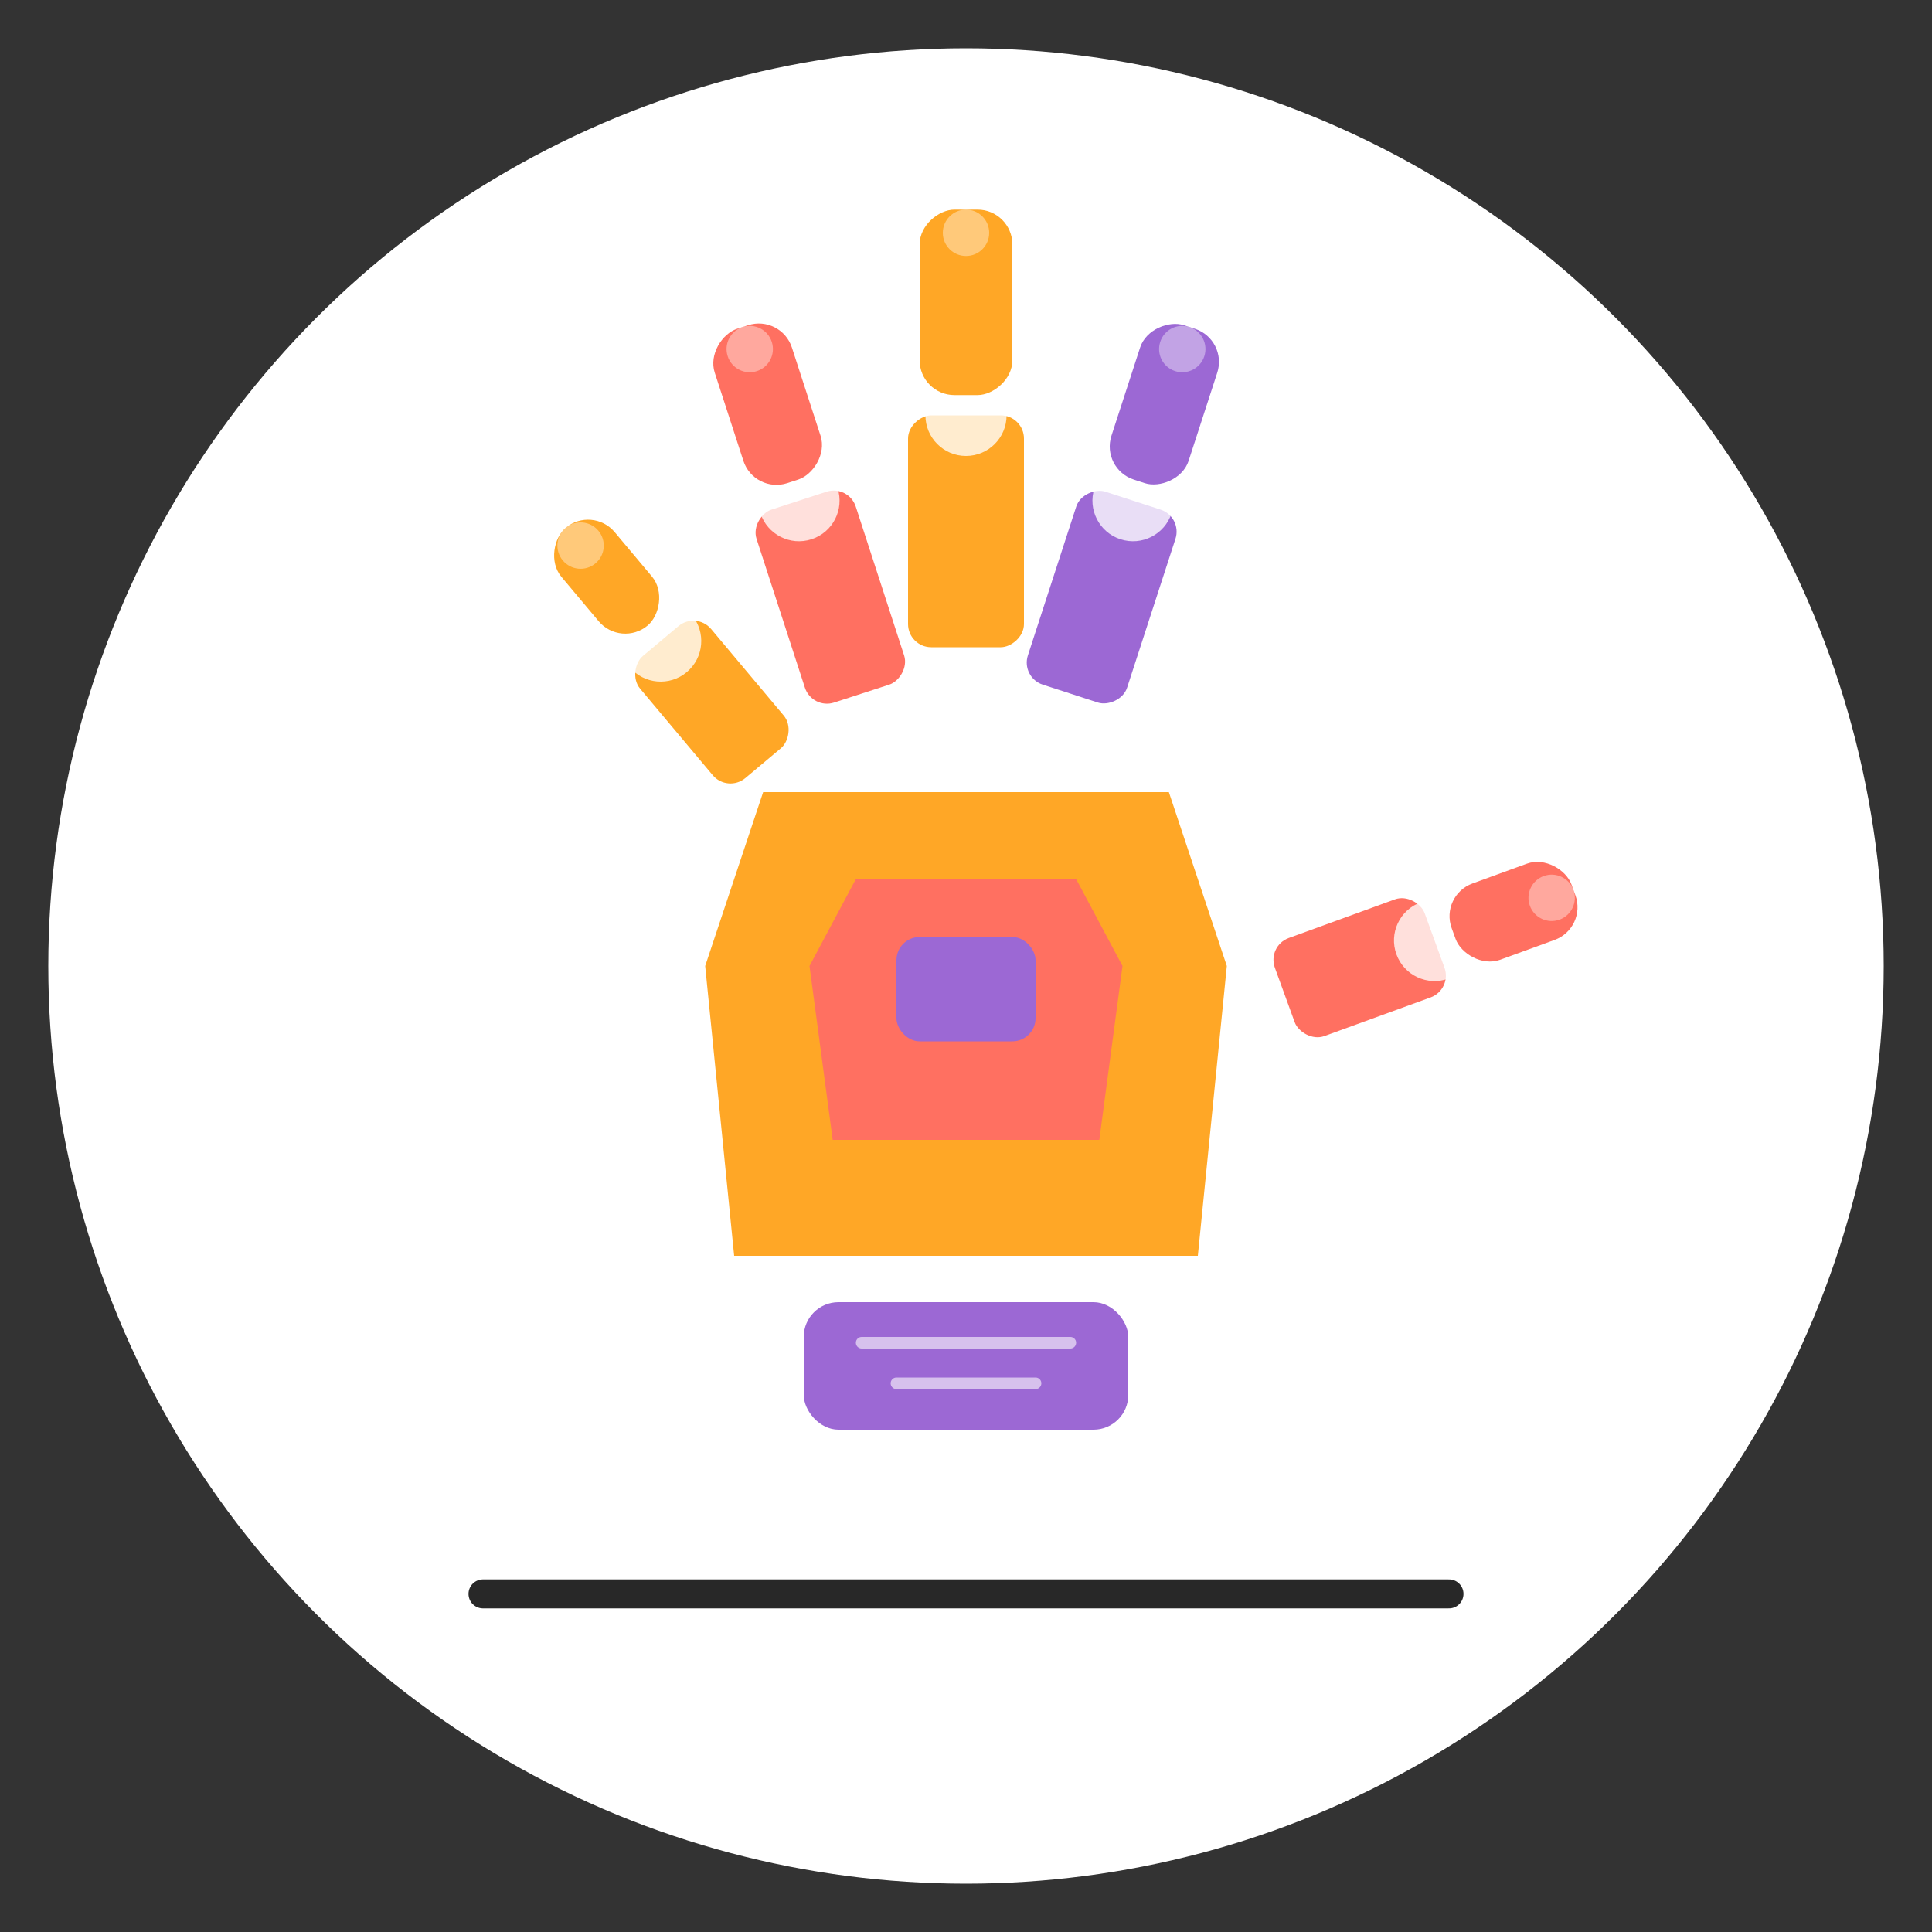 <svg xmlns="http://www.w3.org/2000/svg" viewBox="0 0 400 400" width="400" height="400">
  <rect x="0" y="0" width="400" height="400" fill="#333333" stroke="none"/>
  <defs>
    <style>
      .amber { fill: #FFA726; }
      .coral { fill: #FF7061; }
      .violet { fill: #9C68D4; }
      .joint { fill: rgba(255, 255, 255, 0.78); }
      .glow { fill: rgba(255, 255, 255, 0.39); }
      .wrist-line { stroke: rgba(255, 255, 255, 0.59); stroke-width: 2.4; stroke-linecap: round; }
      .signature { stroke: #282828; stroke-width: 6; stroke-linecap: round; }
    </style>
  </defs>

  <!-- White Circle Background -->
  <circle cx="200" cy="200" r="190" fill="white"/>

  <!-- Outer Palm - Amber -->
  <polygon class="amber" points="158,164 242,164 254,200 248,260 152,260 146,200"/>

  <!-- Inner Palm - Coral -->
  <polygon class="coral" points="177.2,182 222.8,182 232.4,200 227.6,236 172.4,236 167.6,200"/>

  <!-- Core - Violet -->
  <rect class="violet" x="185.6" y="194" width="28.8" height="21.6" rx="4.8"/>

  <!-- Finger 1: Middle (Amber) -->
  <g transform="translate(200, 134) rotate(-90)">
    <rect class="amber" x="0" y="-12" width="48" height="24" rx="4.8"/>
    <ellipse class="joint" cx="48" cy="0" rx="8.4" ry="8.4"/>
    <rect class="amber" x="52.2" y="-9.6" width="38.4" height="19.2" rx="7.2"/>
    <ellipse class="glow" cx="85.8" cy="0" rx="4.8" ry="4.8"/>
  </g>

  <!-- Finger 2: Index (Coral) -->
  <g transform="translate(178.4, 143.6) rotate(-108)">
    <rect class="coral" x="0" y="-10.8" width="42" height="21.6" rx="4.8"/>
    <ellipse class="joint" cx="42" cy="0" rx="8.4" ry="8.4"/>
    <rect class="coral" x="46.2" y="-8.4" width="33.6" height="16.8" rx="7.2"/>
    <ellipse class="glow" cx="75" cy="0" rx="4.8" ry="4.8"/>
  </g>

  <!-- Finger 3: Ring (Violet) -->
  <g transform="translate(221.6, 143.6) rotate(-72)">
    <rect class="violet" x="0" y="-10.8" width="42" height="21.6" rx="4.8"/>
    <ellipse class="joint" cx="42" cy="0" rx="8.4" ry="8.4"/>
    <rect class="violet" x="46.2" y="-8.4" width="33.6" height="16.8" rx="7.2"/>
    <ellipse class="glow" cx="75" cy="0" rx="4.8" ry="4.8"/>
  </g>

  <!-- Finger 4: Pinky (Amber) -->
  <g transform="translate(158, 158) rotate(-130)">
    <rect class="amber" x="0" y="-9.6" width="33" height="19.2" rx="4.8"/>
    <ellipse class="joint" cx="33" cy="0" rx="8.4" ry="8.4"/>
    <rect class="amber" x="37.2" y="-7.2" width="26.4" height="14.4" rx="7.2"/>
    <ellipse class="glow" cx="58.8" cy="0" rx="4.8" ry="4.8"/>
  </g>

  <!-- Finger 5: Thumb (Coral) -->
  <g transform="translate(266, 206) rotate(-20)">
    <rect class="coral" x="0" y="-10.8" width="33" height="21.6" rx="4.8"/>
    <ellipse class="joint" cx="33" cy="0" rx="8.4" ry="8.4"/>
    <rect class="coral" x="37.2" y="-8.4" width="26.4" height="16.8" rx="7.2"/>
    <ellipse class="glow" cx="58.8" cy="0" rx="4.8" ry="4.8"/>
  </g>

  <!-- Wrist Connector -->
  <rect class="violet" x="166.4" y="269.6" width="67.2" height="26.4" rx="7.2"/>

  <!-- Wrist Detail Lines -->
  <line class="wrist-line" x1="178.4" y1="278" x2="221.6" y2="278"/>
  <line class="wrist-line" x1="185.6" y1="286.4" x2="214.4" y2="286.4"/>

  <!-- Signature Line -->
  <line class="signature" x1="100" y1="330" x2="300" y2="330"/>
</svg>
